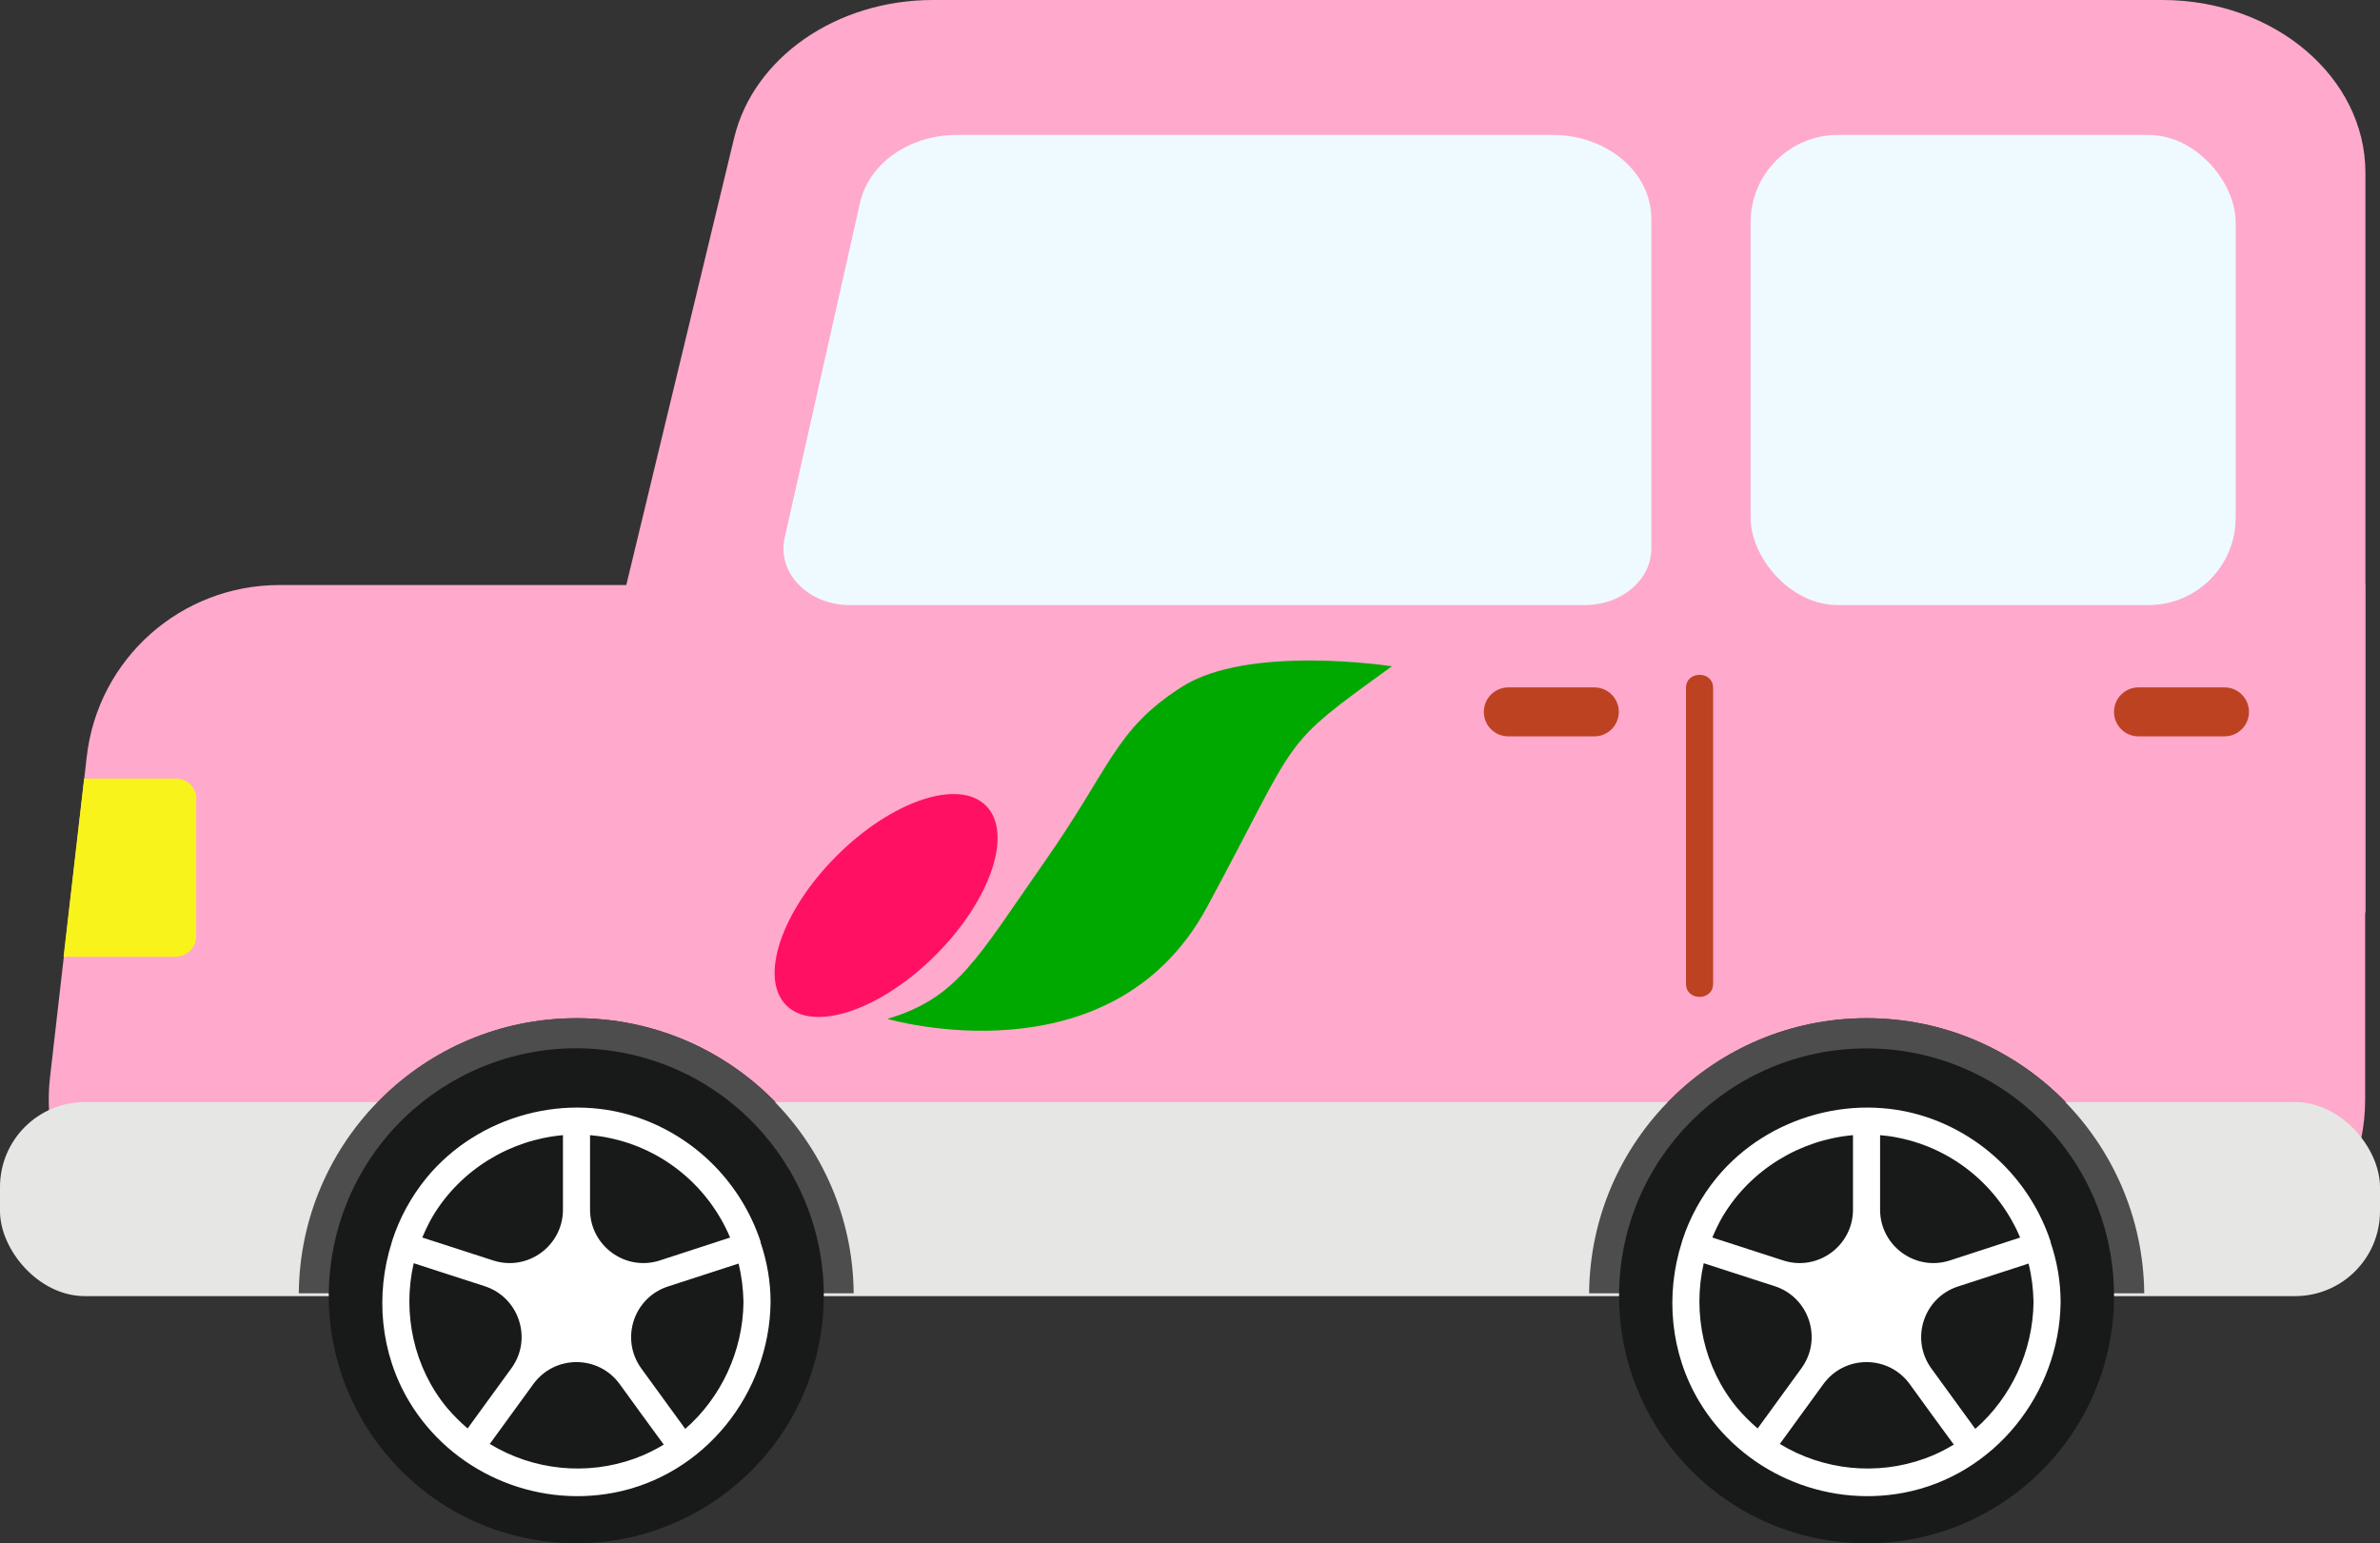 <?xml version="1.0" encoding="UTF-8"?>
<svg id="_レイヤー_2" data-name="レイヤー 2" xmlns="http://www.w3.org/2000/svg" viewBox="0 0 91.36 59.25">
  <rect x="0" y="0" width="91.36" height="59.25" fill="#333333" stroke="none"/>
  <defs>
    <style>
      .cls-1 {
        fill: #f9f31c;
      }

      .cls-2 {
        fill: #00a900;
      }

      .cls-3 {
        fill: #eefaff;
      }

      .cls-4 {
        fill: #e6e6e5;
      }

      .cls-5 {
        fill: #fff;
      }

      .cls-6 {
        fill: #ff1063;
      }

      .cls-7 {
        fill: #ffa9cc;
      }

      .cls-8 {
        fill: #bc4222;
      }

      .cls-9 {
        fill: #181919;
      }

      .cls-10 {
        fill: #4d4d4d;
      }
    </style>
  </defs>
  <g id="_レイヤー_1-2" data-name="レイヤー 1">
    <g>
      <g>
        <path class="cls-7" d="m90.79,22.45v19.76c0,4.11-3.33,7.44-7.44,7.44h-1.03c-.05-5.84-4.8-10.56-10.66-10.56s-10.6,4.72-10.65,10.56h-28.22c-.05-5.84-4.8-10.56-10.65-10.56s-10.6,4.72-10.65,10.56h-2.17c-4.45,0-7.9-3.87-7.4-8.29l1.41-12.31c.43-3.76,3.61-6.59,7.4-6.59h80.07Z"/>
        <rect class="cls-4" y="42.31" width="91.36" height="7.45" rx="3.26" ry="3.26"/>
        <path class="cls-10" d="m32.77,49.65H11.47c.05-5.84,4.8-10.56,10.65-10.56s10.6,4.72,10.65,10.56Z"/>
        <path class="cls-10" d="m82.31,49.65h-21.31c.05-5.84,4.8-10.56,10.65-10.56s10.6,4.72,10.66,10.56Z"/>
        <path class="cls-7" d="m90.79,35.03H21.01l7.17-29.73c.74-3.09,3.93-5.3,7.63-5.3h47.2c4.3,0,7.79,2.97,7.79,6.63v28.4Z"/>
        <path class="cls-3" d="m60.83,23.23h-28.21c-1.6,0-2.8-1.24-2.5-2.58l2.9-12.9c.36-1.5,1.91-2.57,3.7-2.57h22.89c2.08,0,3.78,1.44,3.78,3.22v12.66c0,1.2-1.14,2.17-2.55,2.17Z"/>
        <rect class="cls-3" x="67.2" y="5.18" width="18.62" height="18.05" rx="3.35" ry="3.35"/>
        <g>
          <circle class="cls-9" cx="22.12" cy="49.75" r="9.5" transform="translate(-30.53 63.61) rotate(-80.78)"/>
          <path class="cls-5" d="m29.2,47.67s-.01-.03-.02-.05c-.71-2.1-2.33-3.83-4.48-4.64-2.91-1.1-6.34-.17-8.32,2.23-.59.72-1.04,1.54-1.32,2.41,0,.02-.02.04-.02.07-.64,2.01-.45,4.25.67,6.12,1.61,2.68,4.77,4.08,7.84,3.5,3.49-.66,5.99-3.81,6.03-7.32,0-.8-.14-1.58-.39-2.31Zm-1.17-.16c-.9.29-1.8.59-2.7.88-1.32.43-2.68-.56-2.68-1.95v-2.86c.23.02.47.05.7.1,2.15.43,3.87,1.91,4.68,3.84Zm-11.41-.83c1.07-1.78,2.96-2.92,4.99-3.1v2.86c0,1.39-1.36,2.38-2.68,1.95-.91-.29-1.81-.59-2.72-.88.12-.28.25-.56.41-.83Zm-.73,1.82c.91.29,1.81.59,2.72.88,1.32.43,1.84,2.03,1.02,3.15-.56.77-1.12,1.54-1.68,2.31-.28-.24-.54-.5-.78-.78-1.29-1.55-1.73-3.64-1.29-5.56Zm2.9,6.95c.56-.77,1.12-1.54,1.68-2.31.82-1.13,2.5-1.13,3.32,0,.56.77,1.12,1.55,1.69,2.32-.35.21-.71.39-1.1.53-1.87.68-3.92.45-5.57-.55Zm7.51-.6c-.56-.77-1.12-1.54-1.68-2.31-.82-1.13-.3-2.72,1.02-3.15.9-.29,1.81-.59,2.71-.88.12.48.18.97.19,1.48-.02,1.88-.86,3.67-2.24,4.87Z"/>
        </g>
        <g>
          <circle class="cls-9" cx="71.65" cy="49.75" r="9.5"/>
          <path class="cls-5" d="m78.72,47.67s-.01-.03-.02-.05c-.71-2.1-2.33-3.83-4.48-4.64-2.91-1.1-6.34-.17-8.32,2.23-.59.72-1.04,1.54-1.32,2.41,0,.02-.02.04-.02.07-.64,2.01-.45,4.25.67,6.12,1.61,2.68,4.77,4.08,7.84,3.5,3.49-.66,5.99-3.81,6.03-7.32,0-.8-.14-1.58-.39-2.31Zm-1.17-.16c-.9.29-1.8.59-2.7.88-1.32.43-2.68-.56-2.68-1.95v-2.86c.23.02.47.05.7.1,2.15.43,3.87,1.91,4.68,3.84Zm-11.41-.83c1.07-1.78,2.96-2.92,4.99-3.1v2.86c0,1.39-1.36,2.38-2.68,1.95-.91-.29-1.81-.59-2.72-.88.12-.28.25-.56.41-.83Zm-.73,1.82c.91.29,1.81.59,2.72.88,1.32.43,1.84,2.03,1.02,3.15-.56.77-1.12,1.54-1.68,2.31-.28-.24-.54-.5-.78-.78-1.29-1.55-1.73-3.64-1.29-5.56Zm2.9,6.95c.56-.77,1.12-1.54,1.68-2.31.82-1.13,2.5-1.13,3.32,0,.56.77,1.12,1.55,1.69,2.32-.35.21-.71.39-1.1.53-1.87.68-3.92.45-5.57-.55Zm7.51-.6c-.56-.77-1.12-1.54-1.68-2.31-.82-1.13-.3-2.72,1.02-3.15.9-.29,1.81-.59,2.71-.88.12.48.18.97.19,1.48-.02,1.88-.86,3.67-2.24,4.87Z"/>
        </g>
        <path class="cls-1" d="m7.53,30.69v5.25c0,.44-.35.79-.79.79H2.44l.79-6.84h3.52c.44,0,.79.35.79.79Z"/>
        <path class="cls-8" d="m64.72,26.41v11.36c0,.67,1.04.67,1.04,0v-11.36c0-.67-1.04-.67-1.04,0h0Z"/>
        <path class="cls-8" d="m61.2,28.27h-3.3c-.52,0-.94-.42-.94-.94h0c0-.52.42-.94.94-.94h3.3c.52,0,.94.42.94.94h0c0,.52-.42.94-.94.94Z"/>
        <path class="cls-8" d="m85.39,28.27h-3.3c-.52,0-.94-.42-.94-.94h0c0-.52.42-.94.94-.94h3.3c.52,0,.94.42.94.94h0c0,.52-.42.94-.94.94Z"/>
      </g>
      <ellipse class="cls-6" cx="34.02" cy="34.76" rx="5.42" ry="2.69" transform="translate(-14.62 34.24) rotate(-45)"/>
      <path class="cls-2" d="m34.08,39.12s8.57,2.51,12.25-4.29c3.67-6.8,2.69-6.06,7.1-9.25,0,0-5.51-.86-8.08.8-2.57,1.65-2.69,3.06-5.27,6.73-2.57,3.67-3.31,5.2-6,6Z"/>
    </g>
  </g>
</svg>
